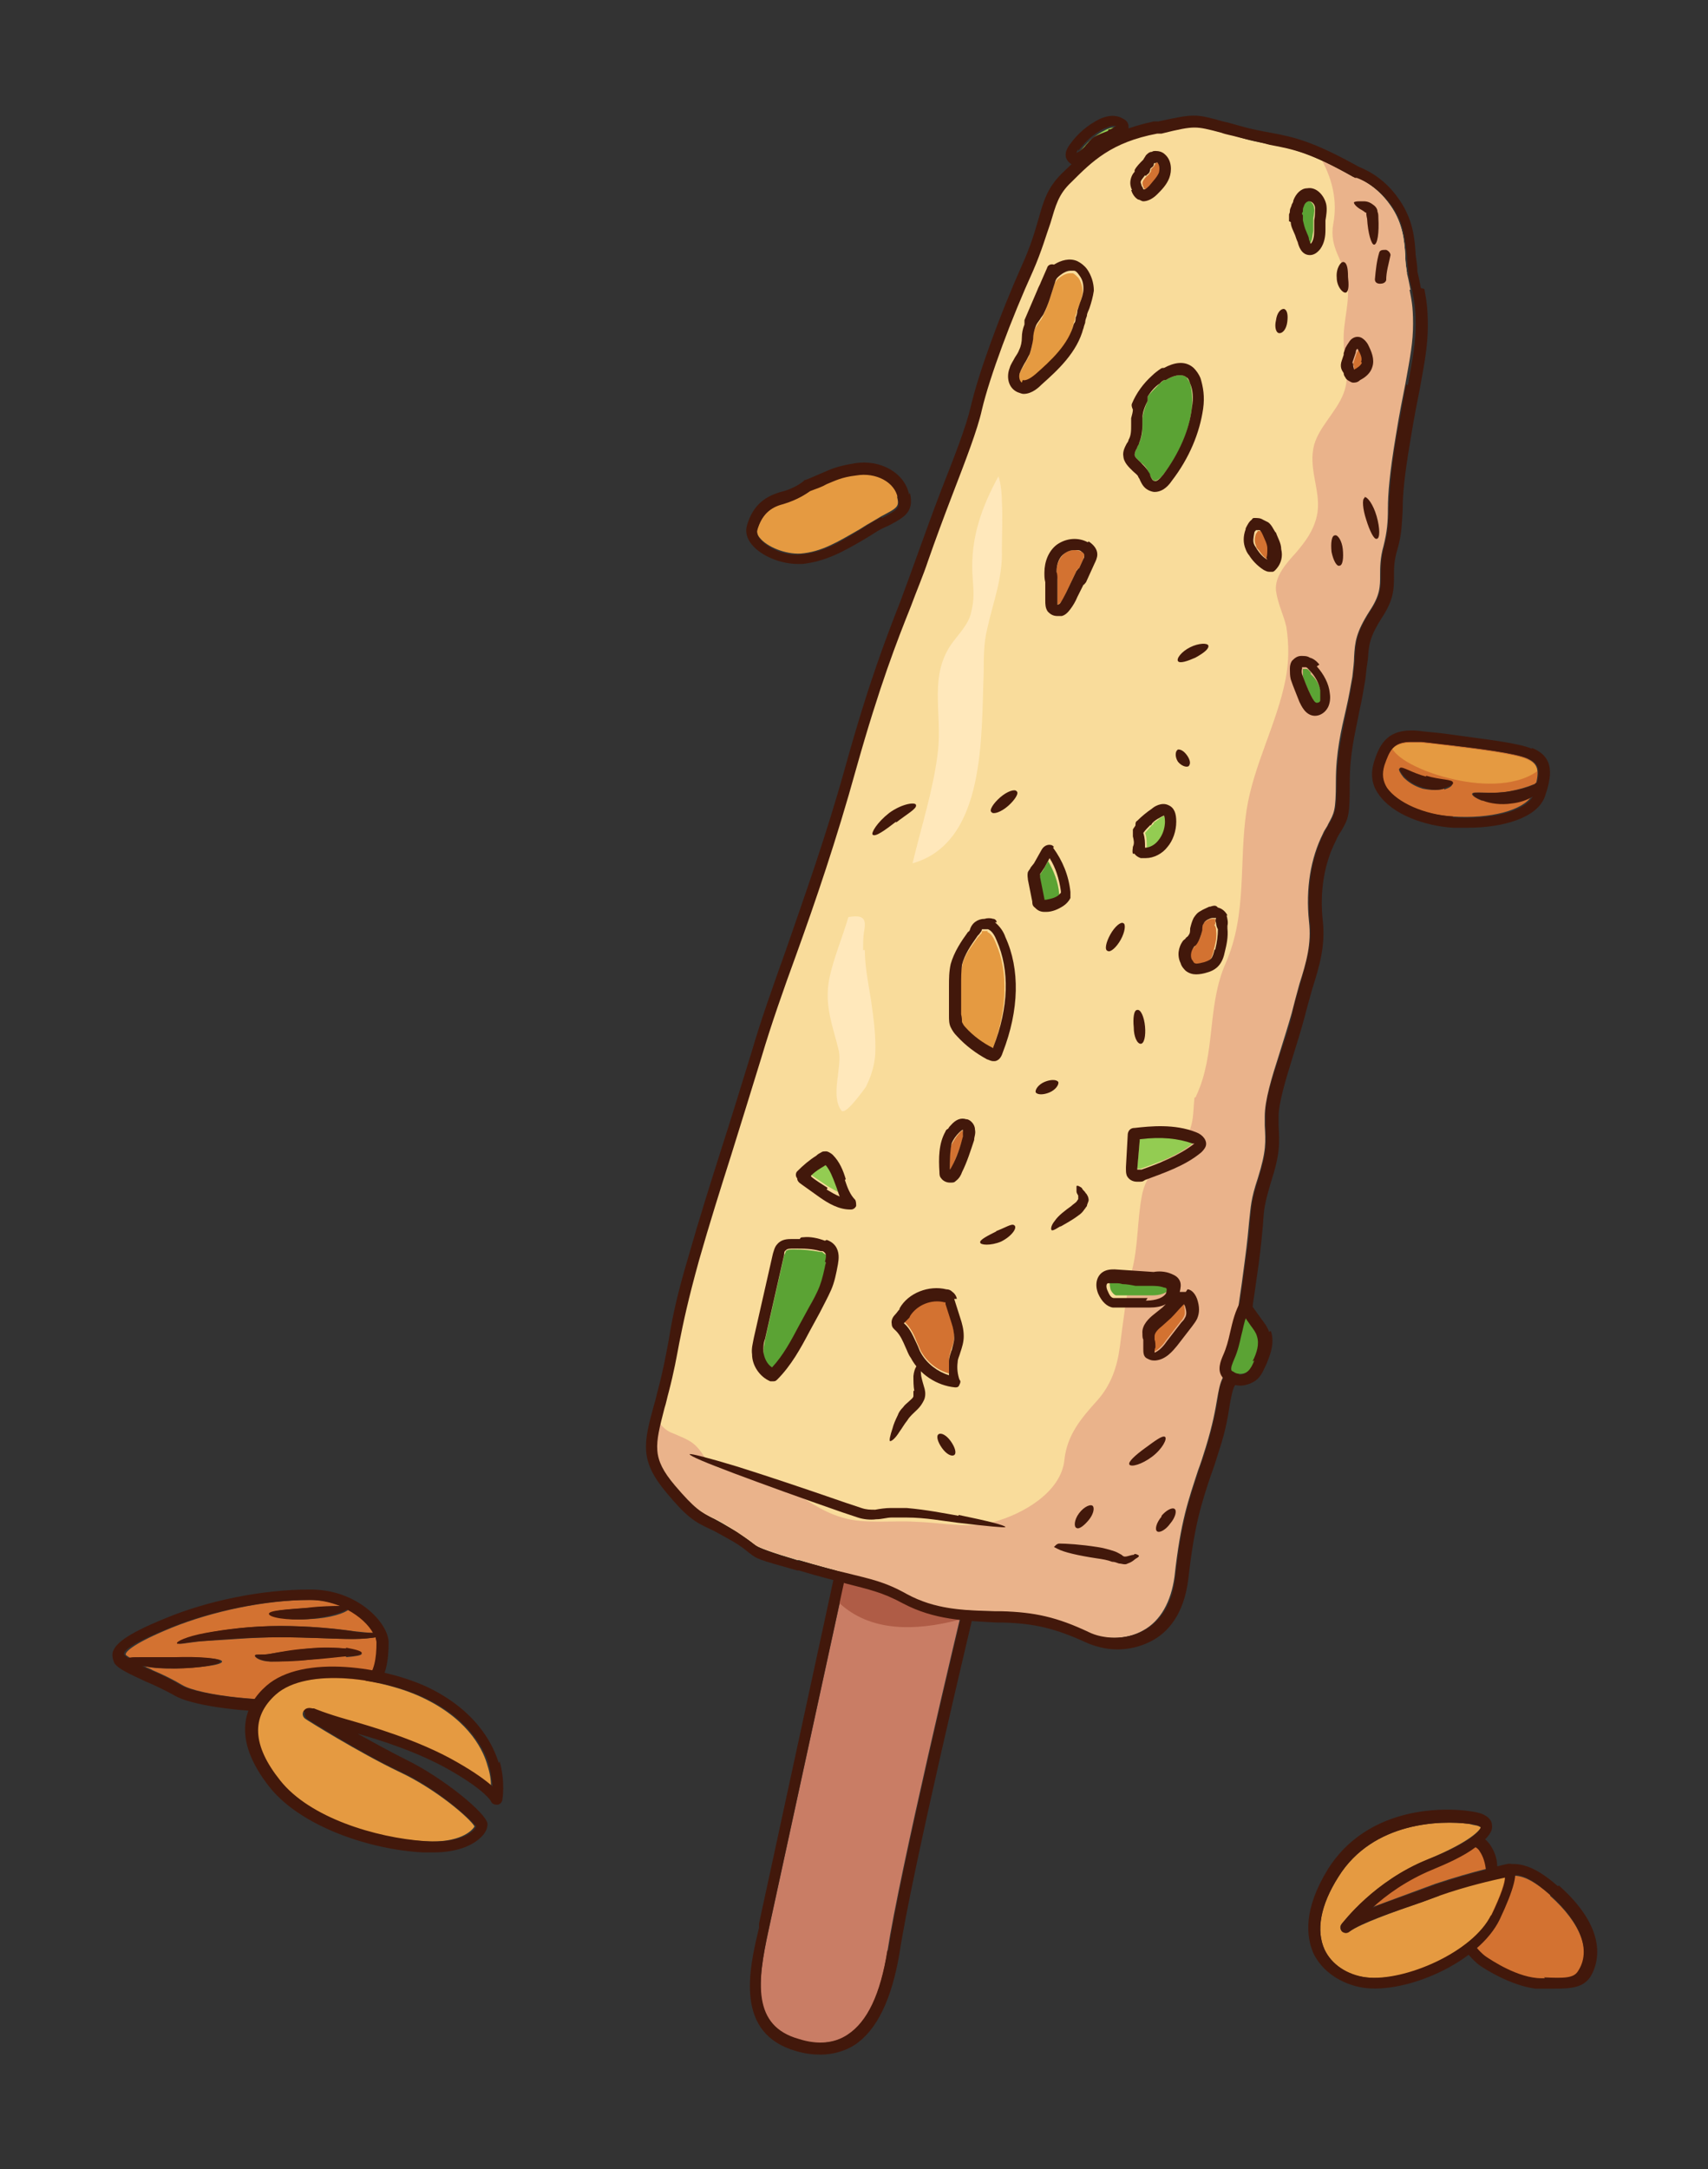 <?xml version="1.0" encoding="UTF-8"?>
<svg id="Layer_1" data-name="Layer 1" xmlns="http://www.w3.org/2000/svg" version="1.1" viewBox="0 0 196.9 250">
  <rect x="0" y="0" width="196.9" height="250" fill="#333333" stroke="none"/>
  <defs>
    <style>
      .cls-1 {
        fill: #93cc52;
      }

      .cls-1, .cls-2, .cls-3, .cls-4, .cls-5, .cls-6, .cls-7, .cls-8, .cls-9, .cls-10 {
        stroke-width: 0px;
      }

      .cls-2 {
        fill: #eab38b;
      }

      .cls-3 {
        fill: #5ba334;
      }

      .cls-4 {
        fill: #e59a41;
      }

      .cls-5 {
        fill: #d37231;
      }

      .cls-6 {
        fill: #c97d65;
      }

      .cls-7 {
        fill: #ffe8bb;
      }

      .cls-8 {
        fill: #af5c46;
      }

      .cls-9 {
        fill: #f9dc9b;
      }

      .cls-10 {
        fill: #42180b;
      }
    </style>
  </defs>
  <g>
    <g>
      <path class="cls-6" d="M108.9,181.9c-.7-.1-1.3-.3-1.9-.4-.6,0-1.2,0-1.9,0-1.3,0-2.7,0-4.1-.5-.7-.2-1.3-.6-1.9-1.1-.4-.3-.7-.7-1-1.1l-9.5,43.7c-1.3,6-2,11.1,3.5,12.6,2.2.6,4.1.4,5.6-.5,2.3-1.5,3.8-4.7,4.6-9.7,1.4-9.1,7.9-36.5,9.5-43.1-.3,0-.5,0-.8.1-.6.1-1.5.2-2.2,0"/>
      <path class="cls-8" d="M110.6,186.7c.5-2.1.9-3.9,1.2-5-.3,0-.5,0-.8.1-.6.1-1.5.2-2.2,0-.7-.1-1.3-.3-1.9-.4-.6,0-1.2,0-1.9,0-1.3,0-2.7,0-4.1-.5-.7-.2-1.3-.6-1.9-1.1-.4-.3-.7-.7-1-1.1l-1.3,6c3.6,3.4,8.8,3.3,13.8,2Z"/>
      <path class="cls-10" d="M114.1,180.1c-.4,0-.8,0-1.3.2-.6.1-1.3.2-1.9.3-.7.1-1.1.1-1.7,0-.6-.1-1.3-.3-2-.4-.7,0-1.4,0-2.1,0-2.5.1-5.1-.4-6.3-2.6-.5-.8-.9-1.5-1.3-1.7,0,0-.1,0-.2,0-.2,0-.3.5-.1,1l-9.7,44.8v.5c-1.2,4.9-2.8,12.2,4.3,14.2,1,.3,1.9.4,2.8.4,1.4,0,2.8-.4,3.9-1.1,2.6-1.7,4.3-5.3,5.2-10.6,1.4-9.3,8.3-38.2,9.6-43.6,1.2-.3,2-.7,1.9-1,0-.2-.5-.3-1.1-.3M102.3,224.8c-.8,5-2.3,8.2-4.6,9.7-1.5,1-3.4,1.2-5.6.5-5.4-1.5-4.8-6.6-3.5-12.6l9.5-43.7c.3.4.6.8,1,1.1.6.5,1.2.8,1.9,1.1,1.4.5,2.8.5,4.1.5.7,0,1.3,0,1.9,0,.6,0,1.2.2,1.9.4.7.2,1.5.1,2.2,0,.3,0,.5,0,.8-.1-1.6,6.6-8.1,34-9.5,43.1"/>
    </g>
    <g>
      <path class="cls-9" d="M162.2,31.5c-.1-.7-.2-1.3-.2-2-.1-1.8-.3-3.8-1.7-5.8-1.8-2.6-4.1-3.3-4.1-3.3,0,0-.1,0-.2,0-5.1-2.9-7.1-3.3-9.8-3.8-1-.2-2.2-.4-3.7-.9-.8-.2-1.4-.4-1.9-.5-1.5-.4-2.2-.6-3.1-.6s-1.9.2-3.8.6h-.5c-5.3,1.1-7.5,3.2-9.9,5.7-1.4,1.4-1.8,2.7-2.4,4.7-.4,1.4-.9,3.2-2,5.5-2.5,5.5-5,12.2-5.9,16-.6,2.3-1.9,5.9-3.4,9.8-1,2.6-2,5.3-2.8,7.6-.6,1.8-1.2,3.4-2,5.3-1.6,4.1-3.6,9.1-6.3,18.7-2.3,8.3-4.8,15.3-6.9,21.4-1.5,4.2-2.9,8.1-4,11.8-1.3,4.2-2.4,7.8-3.5,11.3-1.3,4.1-2.5,7.9-3.7,12.1-1.3,4.6-1.8,7-2.3,9.6-.3,1.6-.7,3.3-1.2,5.6-.2.7-.3,1.4-.5,1.9-1.1,4.3-1.5,5.7,1.2,8.9,2.2,2.7,3,3.1,4.6,3.9.7.3,1.5.8,2.6,1.5,1.2.8,1.8,1.2,2.1,1.5q.6.5,5,1.8h.2c2.3.7,4,1.1,5.3,1.5,2.8.7,4.4,1.1,6.9,2.4,3.3,1.8,6.5,1.9,10.2,2h.7c3.9.2,6.5.8,10.1,2.4,1.6.8,4.3,1,6.4-.2,2-1.1,3.2-3.3,3.6-6.2.7-6.4,1.6-8.8,2.7-12.2.3-.8.6-1.7.9-2.7.8-2.6,1.1-4.3,1.3-5.5.2-1.1.3-1.8.7-2.6.6-1,1.6-6.3,2.5-13.4.3-2.2.4-3.5.5-4.5.2-1.8.2-2.6,1-5,1-3.2.9-4.2.8-6.1,0-.3,0-.6,0-1,0-1.9.8-4.5,1.7-7.3.5-1.6,1-3.2,1.4-4.6.3-1.2.6-2.3.9-3.4.8-2.5,1.4-4.6,1.1-7.2-.4-3.8.2-7.3,1.6-10.1.2-.5.5-.8.6-1.1.7-1.3.9-1.5.9-4.9s.6-5.9,1.2-8.5c.3-1.3.5-2.5.7-3.6.1-.9.2-1.7.2-2.3.1-1.7.2-2.8,1.8-5.3,1.2-1.8,1.2-2.8,1.2-4.1,0-.9,0-2,.4-3.4.4-1.6.5-2.7.5-4.3,0-1.7.2-4.1.9-8.3.4-2.5.8-4.5,1.1-6,.6-3.3.9-4.9.9-7s-.2-2.8-.4-3.9c-.1-.5-.2-1.1-.4-1.9"/>
      <path class="cls-7" d="M115.5,57.9c0-.8-.1-2.2-.4-3-1.9,3.5-3.2,7-3,11.2.1,1.9.3,2.8-.2,4.7-.3,1.1-1.2,2.1-1.9,3-3.1,3.9-1.3,8.4-1.9,13-.5,4.2-1.9,8.5-2.9,12.7,8.5-2.4,7.9-14.8,8.2-21.9,0-1.7,0-3.5.4-5.1.7-3.2,1.8-5.8,1.7-9.2,0-1.8.1-3.6,0-5.5Z"/>
      <path class="cls-7" d="M99.5,109.5c0-.7,0-1.4.1-2.1.3-1.5,0-2-1.8-1.7-.7,2.4-1.7,4.7-2.2,7.1-.6,3.1.4,5.4,1.1,8.3.4,1.9-1,5.2.3,6.9.5.6,2.7-2.6,2.8-2.7.6-1.2,1-2.4,1.1-3.8.1-2.1-.2-4.2-.5-6.3-.3-1.9-.7-3.8-.7-5.7Z"/>
      <path class="cls-2" d="M162.6,33.4c-.1-.5-.2-1.1-.4-1.9-.1-.7-.2-1.3-.2-2-.1-1.8-.3-3.8-1.7-5.8-1.8-2.6-4.1-3.3-4.1-3.3,0,0-.1,0-.2,0-1.4-.8-2.6-1.4-3.6-1.9,1.2,2.2,1.8,4.7,1.3,7.3-.5,2.8,1.2,4.2,1.6,6.6.4,2.4-.5,4.6-.4,7,0,2.2.8,3.8,0,5.9-.8,2.2-3.1,4.1-3.5,6.4-.5,2.7,1,5.2.4,7.8-.4,1.7-1.3,2.9-2.4,4.2-1,1.1-2.5,2.7-2.3,4.4.2,1.5.9,2.8,1.2,4.2.3,2,.3,4-.1,6-1,5.1-3.7,9.9-4.5,15.1-.9,6,.1,11.9-2.4,17.6-2.2,5-1.1,10.4-3.4,15.3,0,.1-.1.2-.2.2-.2,1.8,0,3.6-1.4,5.1-2,2.1-4.2,3.3-4.7,6.4-.5,2.8-.4,5.7-1.1,8.4-.7,3-1,5.8-1.4,8.8-.3,2.3-1,4.4-2.6,6.2-1.9,2.1-3.5,4-3.8,6.9-.4,3.7-4.8,6.2-8.1,7.1-3.1.8-5.8.1-8.9,0-2.8-.2-6,.3-8.6-.5-2.5-.7-4.4-2.3-6.7-3.5-2.5-1.3-5.1-1.4-7.7-2.3-.7-.3-1.3-.8-1.7-1.5-1-1.5-1.8-1.7-3.4-2.4-.6-.2-1.1-.6-1.5-1.1-.7,2.9-.6,4.3,1.6,7,2.2,2.7,3,3.1,4.6,3.9.7.3,1.5.8,2.6,1.5,1.2.8,1.8,1.2,2.1,1.5q.6.5,5,1.8h.2c2.3.7,4,1.1,5.3,1.5,2.8.7,4.4,1.1,6.9,2.4,3.3,1.8,6.5,1.9,10.2,2h.7c3.9.2,6.5.8,10.1,2.4,1.6.8,4.3,1,6.4-.2,2-1.1,3.2-3.3,3.6-6.2.7-6.4,1.6-8.8,2.7-12.2.3-.8.6-1.7.9-2.7.8-2.6,1.1-4.3,1.3-5.5.2-1.1.3-1.8.7-2.6.6-1,1.6-6.3,2.5-13.4.3-2.2.4-3.5.5-4.5.2-1.8.2-2.6,1-5,1-3.2.9-4.2.8-6.1,0-.3,0-.6,0-1,0-1.9.8-4.5,1.7-7.3.5-1.6,1-3.2,1.4-4.6.3-1.2.6-2.3.9-3.4.8-2.5,1.4-4.6,1.1-7.2-.4-3.8.2-7.3,1.6-10.1.2-.5.5-.8.6-1.1.7-1.3.9-1.5.9-4.9s.6-5.9,1.2-8.5c.3-1.3.5-2.5.7-3.6.1-.9.2-1.7.2-2.3.1-1.7.2-2.8,1.8-5.3,1.2-1.8,1.2-2.8,1.2-4.1,0-.9,0-2,.4-3.4.4-1.6.5-2.7.5-4.3,0-1.7.2-4.1.9-8.3.4-2.5.8-4.5,1.1-6,.6-3.3.9-4.9.9-7s-.2-2.8-.4-3.9Z"/>
      <path class="cls-10" d="M163.8,33.2c-.1-.5-.2-1.1-.4-1.9,0-.6-.1-1.2-.2-1.9-.1-1.9-.3-4.1-1.9-6.4-1.9-2.8-4.3-3.6-4.7-3.8-5.2-2.9-7.4-3.4-10.1-3.9-1.1-.2-2.2-.4-3.6-.8-.7-.2-1.4-.4-1.9-.5-3.2-.9-3.3-.9-7.5,0h-.5c-5.7,1.2-8.1,3.6-10.6,6-1.7,1.7-2.1,3.2-2.7,5.3-.4,1.4-.9,3.1-1.9,5.3-2.5,5.6-5,12.4-5.9,16.3-.5,2.2-1.9,5.8-3.4,9.6-1,2.6-2,5.4-2.8,7.6-.6,1.7-1.2,3.3-1.9,5.2-1.6,4.1-3.6,9.2-6.3,18.9-2.3,8.3-4.8,15.2-6.9,21.3-1.5,4.2-2.9,8.1-4,11.9-1.3,4.2-2.4,7.8-3.5,11.2-1.3,4.1-2.5,7.9-3.7,12.1-1.4,4.7-1.9,7.2-2.3,9.7-.3,1.6-.6,3.3-1.2,5.6-.2.7-.3,1.3-.5,1.9-1.2,4.4-1.7,6.4,1.4,10.1,2.4,2.9,3.3,3.4,5,4.2.7.3,1.5.8,2.6,1.4,1.2.7,1.6,1.1,2,1.4.9.7.9.7,5.5,2h.2c2.3.7,4,1.1,5.4,1.5,2.7.7,4.2,1,6.6,2.3,3.6,1.9,7.1,2,10.8,2.2h.7c3.7.1,6.1.7,9.6,2.3.9.4,2.2.8,3.6.8,1.3,0,2.7-.3,4-1,1.7-.9,3.7-2.9,4.2-7.2.7-6.2,1.5-8.6,2.6-11.9.3-.8.6-1.7.9-2.7.9-2.7,1.1-4.4,1.3-5.6.2-1,.3-1.6.6-2.1,1-1.7,2.2-10.3,2.7-13.9.3-2.2.4-3.6.5-4.6.1-1.8.2-2.4.9-4.8,1.1-3.4,1-4.5.9-6.6,0-.3,0-.6,0-1,0-1.6.8-4.2,1.6-6.8.5-1.6,1-3.2,1.4-4.7.3-1.2.6-2.2.9-3.3.8-2.5,1.5-4.9,1.2-7.7-.4-3.5.2-6.8,1.5-9.3.2-.5.4-.8.6-1.1.9-1.5,1-1.9,1-5.5s.6-5.6,1.1-8.3c.3-1.3.5-2.5.7-3.7.1-1,.2-1.8.3-2.4.1-1.6.2-2.5,1.6-4.7,1.4-2.1,1.4-3.4,1.4-4.8,0-.9,0-1.8.4-3.1.5-1.7.5-2.9.6-4.5,0-1.8.2-4,.9-8.1.4-2.5.8-4.5,1.1-6,.6-3.3.9-5,.9-7.2s-.2-3.1-.4-4.2M162.1,44.3c-.3,1.6-.6,3.5-1.1,6-.7,4.2-.8,6.6-.9,8.3,0,1.5-.1,2.7-.5,4.3-.4,1.5-.4,2.5-.4,3.4,0,1.3,0,2.3-1.2,4.1-1.6,2.5-1.7,3.6-1.8,5.3,0,.6-.1,1.4-.2,2.3-.2,1.1-.4,2.4-.7,3.6-.5,2.6-1.2,5.6-1.2,8.5s-.1,3.6-.9,4.9c-.2.3-.4.7-.6,1.1-1.4,2.8-2,6.3-1.6,10.1.3,2.5-.4,4.7-1.1,7.2-.3,1.1-.7,2.2-.9,3.4-.3,1.4-.9,3.1-1.4,4.6-.9,2.8-1.8,5.4-1.7,7.3,0,.4,0,.7,0,1,.1,1.9.2,2.9-.8,6.1-.8,2.5-.8,3.2-1,5,0,1-.2,2.3-.5,4.5-.9,7.1-1.9,12.4-2.5,13.4-.4.7-.6,1.5-.7,2.6-.2,1.2-.5,2.8-1.3,5.5-.3,1-.6,1.8-.9,2.7-1.1,3.4-2,5.8-2.7,12.2-.3,3-1.6,5.1-3.6,6.2-2.1,1.2-4.8,1-6.4.2-3.6-1.7-6.2-2.3-10.1-2.4h-.7c-3.7-.1-6.9-.2-10.2-2-2.5-1.4-4.1-1.7-6.9-2.4-1.4-.3-3.1-.8-5.3-1.4h-.2q-4.4-1.3-5-1.8c-.4-.3-.9-.7-2.1-1.5-1.1-.7-2-1.1-2.6-1.5-1.6-.8-2.3-1.2-4.6-3.9-2.7-3.2-2.3-4.6-1.2-8.9.2-.6.3-1.2.5-1.9.6-2.3.9-4,1.2-5.6.5-2.5,1-4.9,2.3-9.6,1.2-4.2,2.4-8,3.7-12.1,1.1-3.5,2.2-7.1,3.5-11.3,1.1-3.7,2.5-7.7,4-11.8,2.2-6.1,4.6-13.1,6.9-21.4,2.7-9.6,4.7-14.7,6.3-18.7.7-1.9,1.4-3.5,2-5.3.8-2.3,1.8-5,2.8-7.6,1.5-3.9,2.9-7.5,3.4-9.8.9-3.8,3.4-10.5,5.9-16,1-2.3,1.5-4.1,2-5.5.6-2,.9-3.3,2.4-4.7,2.4-2.4,4.6-4.6,9.9-5.6h.5c2-.5,3-.7,3.8-.7s1.6.2,3.1.6c.5.2,1.2.3,1.9.5,1.5.4,2.7.6,3.7.9,2.7.5,4.7.9,9.8,3.8,0,0,.1,0,.2,0,0,0,2.3.7,4.1,3.3,1.4,2,1.5,3.9,1.7,5.8,0,.6.1,1.3.2,2,.1.8.3,1.4.4,1.9.2,1.1.4,1.8.4,3.9s-.3,3.7-.9,7"/>
      <path class="cls-10" d="M113,179.8c0,0-.2,0-.3,0h.5c0,0-.2,0-.3,0"/>
      <path class="cls-10" d="M110.5,174.7c-1.7-.3-3.7-.7-6-.9-.6,0-1.2,0-1.8,0-.6,0-1.3.1-1.8.2-.6,0-1,0-1.6-.2-.6-.2-1.2-.4-1.8-.6-4.9-1.7-9.4-3.2-12.6-4.2-3.3-1-5.3-1.5-5.4-1.4,0,.2,1.9,1,5.1,2.2,3.2,1.2,7.6,2.8,12.5,4.5.6.2,1.2.4,1.8.6.6.2,1.4.3,2.1.2.7,0,1.2-.2,1.8-.2.6,0,1.1,0,1.7,0,2.2,0,4.2.4,5.9.6,3.4.4,5.5.6,5.5.5,0-.2-2-.7-5.4-1.4"/>
      <path class="cls-10" d="M130.7,179.2c-.3,0-.7.2-1,.2-.1,0-.2,0-.4-.2-.2-.1-.5-.3-.8-.4-.6-.2-1.3-.4-2-.5-1.9-.3-3.6-.4-4.4-.4,0,0,0,0,0,0,0,0-.2,0-.4.2l-.2.2.4.2c.7.4,2.5.8,4.5,1.1.7.1,1.3.2,1.8.4.3,0,.5.1.8.2.3,0,.7.2,1,0,.6-.2.8-.5,1-.6.2-.1.3-.2.3-.3,0,0-.2-.2-.5-.2"/>
      <path class="cls-10" d="M157.5,24.5c0,0,0,.3.1.7.1,1.7.5,3,.8,3,.4,0,.6-1.4.5-3.1,0-.2,0-.5-.1-.7,0-.3-.2-.6-.5-.8-.5-.4-.9-.4-1.2-.4-.6,0-.8,0-1,.1-.1.1.2.5.7.8.2.1.5.3.6.4"/>
      <path class="cls-10" d="M159.7,28.8c-.3,0-.6,0-.7.3-.3,1-.4,2-.5,3.1,0,.3.2.5.6.5.3,0,.6-.1.7-.4,0-1,.3-1.9.5-2.9,0-.2-.2-.5-.5-.6"/>
    </g>
    <g>
      <g>
        <path class="cls-3" d="M144.4,152.7l-.7-1c-.3.7-.4,1.5-.6,2.2-.2.9-.4,1.8-.8,2.7-.2.5-.5,1.1-.3,1.4,0,0,0,0,.2.1.5.4,1.4.3,1.9-.2.3-.3.5-.8.7-1.2.4-1.1.8-2.1.5-2.9-.1-.4-.4-.8-.7-1.2Z"/>
        <path class="cls-10" d="M146.3,153.5h0c-.2-.6-.6-1.1-.9-1.5l-1-1.4c0,0,0-.2,0-.3v-.3c-.2-.2-.5-.4-.7-.4-.2,0-.5.1-.6.3-.7,1.1-1,2.4-1.3,3.7-.2.9-.4,1.7-.8,2.6-.3.7-.7,1.7-.1,2.5.1.2.3.3.5.5.5.3,1,.5,1.6.5s1.5-.3,2-.8c.5-.5.7-1.1,1-1.7.4-1,1-2.4.5-3.8M144.6,156.8c-.2.5-.4.9-.7,1.2-.5.5-1.3.6-1.9.2,0,0-.1-.1-.2-.1-.2-.3,0-.8.3-1.4.4-.9.6-1.8.8-2.7.2-.8.4-1.5.6-2.2l.7,1c.3.4.6.8.7,1.2.3.9,0,1.9-.5,2.9"/>
      </g>
      <path class="cls-10" d="M133.9,174.8c-.6.7-.8,1.5-.5,1.7.3.2,1-.2,1.5-.9.6-.7.8-1.5.5-1.7-.3-.2-1,.2-1.5.8"/>
      <path class="cls-10" d="M124.4,174.4c-.6.8-.6,1.6-.3,1.7.3.2.9-.3,1.4-.9.5-.6.7-1.3.5-1.6-.2-.3-1,0-1.6.8"/>
      <path class="cls-10" d="M134.3,165.6c-.3-.2-1.2.5-2.3,1.3-1.1.8-2,1.6-1.8,1.9.2.3,1.4,0,2.6-.9,1.2-.9,1.8-2.1,1.5-2.3"/>
      <path class="cls-10" d="M105.3,160.3c0,.2,0,.4,0,.6,0,.2-.3.4-.5.6-.2.2-.5.4-.7.7-.3.3-.5.6-.6.9-.3.6-.5,1.1-.6,1.5-.3.9-.4,1.4-.3,1.5.2,0,.6-.3,1.1-1.1.3-.4.5-.8.9-1.3.3-.5.7-.8,1.2-1.3.3-.3.5-.6.7-1,.2-.4.2-.9.1-1.3-.2-.7-.3-1-.4-1.5-.1-.8,0-1.4-.2-1.4-.2,0-.6.4-.7,1.4,0,.5,0,1.2.1,1.7"/>
      <path class="cls-10" d="M110,167.7c.3-.2.1-.9-.4-1.6s-1.1-1-1.4-.8c-.3.2-.1.9.4,1.6.5.7,1.1,1,1.4.8"/>
      <path class="cls-10" d="M122.2,141.4c.5-.3,1.3-.7,2.1-1.3.3-.2.5-.4.7-.7.1-.1.2-.3.3-.4,0-.2.2-.5.2-.7,0-.2-.1-.5-.2-.6,0-.1-.2-.2-.2-.3-.2-.2-.3-.3-.4-.5-.3-.2-.5-.3-.6-.2,0,0,0,.3,0,.6,0,.2.1.3.2.5,0,.1,0,.2,0,.3,0,.1,0,.1,0,.1h0c0,0-.2.3-.2.3-.2.2-.4.3-.6.5-.7.5-1.5,1.1-1.9,1.7-.5.6-.5,1.1-.3,1.1.2,0,.5-.2,1-.5"/>
      <path class="cls-10" d="M122,124.7c-.2-.3-.9-.3-1.6,0-.7.3-1.1.9-1,1.2.2.3.9.3,1.6,0,.7-.3,1.1-.9,1-1.2"/>
      <path class="cls-10" d="M114.9,141.9c-1,.5-2,1-1.9,1.3,0,.3,1.2.4,2.4-.1.6-.3,1.1-.7,1.4-1.1.3-.4.3-.7.1-.8-.3-.2-1,.3-2.1.7"/>
      <path class="cls-10" d="M131.5,120.3c.4,0,.6-.9.5-2-.1-1.1-.5-2-.9-1.9-.4,0-.5,1-.4,2,0,1.1.4,1.9.8,1.9"/>
      <path class="cls-10" d="M127.7,109.6c.3.2,1-.4,1.5-1.3.5-.9.6-1.8.3-1.9-.3-.2-1,.4-1.5,1.3-.5.9-.7,1.8-.3,1.9"/>
      <path class="cls-10" d="M103.3,94.8c1.3-1,2.4-1.6,2.3-2,0-.4-1.6-.2-3.1.9-1.4,1.1-2.1,2.3-1.9,2.5.3.3,1.4-.5,2.7-1.5"/>
      <path class="cls-10" d="M115.3,91.9c-.8.7-1.3,1.5-1,1.7.2.3,1.1,0,1.9-.7.8-.7,1.3-1.5,1-1.7-.2-.3-1.1,0-1.9.7"/>
      <path class="cls-10" d="M135.8,86.4c-.3.1-.4.8,0,1.4.5.6,1.2.7,1.3.4.2-.3,0-.8-.3-1.2-.3-.4-.7-.7-1.1-.6"/>
      <path class="cls-10" d="M137.2,74.6c-1,.5-1.6,1.3-1.4,1.6.2.3,1.1,0,2-.4.9-.5,1.6-1,1.5-1.4-.1-.3-1.1-.3-2.1.2"/>
      <path class="cls-10" d="M153.9,61.7c-.4,0-.5.9-.4,1.9.2,1,.6,1.7.9,1.6.4,0,.5-.9.4-1.9-.1-1-.6-1.7-.9-1.6"/>
      <path class="cls-10" d="M157.3,57.4c-.3.1-.2,1.3.2,2.5.4,1.3.9,2.3,1.2,2.2.4,0,.4-1.2,0-2.6-.4-1.4-1.1-2.3-1.4-2.2"/>
      <path class="cls-10" d="M154.9,30.2c-.3-.1-.9.7-.8,1.8,0,1.1.8,1.9,1.1,1.7.3-.2.3-.9.2-1.8,0-.9-.1-1.6-.5-1.7"/>
      <path class="cls-10" d="M148,35.6c-.4,0-.8.5-.9,1.3-.2.8,0,1.5.4,1.5.4,0,.8-.5.9-1.3.1-.8,0-1.4-.4-1.5"/>
      <g>
        <path class="cls-3" d="M94.8,144.3c0,0-.2,0-.2,0-1-.2-2-.3-3-.3s-.2,0-.2,0c-.2,0-.6,0-.8.2,0,0-.1.3-.2.5l-2.2,9.7c-.1.5-.2,1.1-.2,1.5,0,.7.4,1.4,1,1.8,1.3-1.4,2.2-3.1,3.1-4.8l1.2-2.2c.4-.8.9-1.6,1.2-2.4.3-.8.6-1.7.7-2.7,0-.4.1-.8,0-1,0,0-.2-.1-.3-.2"/>
        <path class="cls-10" d="M95.1,143h0c-.8-.3-1.7-.5-2.5-.4-.2,0-.3,0-.4.2-.3,0-.6,0-.8,0-.6,0-1.3,0-1.8.6-.3.3-.4.8-.5,1.1l-2.2,9.7c-.1.6-.3,1.2-.2,1.9,0,1.3.9,2.6,2.1,3.1,0,0,.2,0,.3,0,.2,0,.3,0,.5-.2,1.6-1.6,2.7-3.6,3.7-5.5l1.2-2.2c.4-.8.9-1.7,1.3-2.6.4-.9.6-1.9.8-3,.1-.6.2-1.4-.3-2.1-.3-.4-.7-.6-1-.7M95.2,145.5c-.2,1-.4,1.9-.7,2.7-.3.8-.8,1.7-1.2,2.4l-1.2,2.2c-.9,1.7-1.8,3.4-3.1,4.8-.6-.4-.9-1.1-1-1.8,0-.5,0-1,.2-1.5l2.2-9.7c0-.2,0-.4.2-.5.1-.2.6-.2.8-.2,0,0,.2,0,.2,0,1,0,2,0,3,.3,0,0,.2,0,.2,0,.1,0,.2.1.3.2.2.2.1.7,0,1"/>
      </g>
      <g>
        <path class="cls-5" d="M109,150.1c0,0,0-.2,0-.2,0,0,0,0-.1,0-1.5-.4-3.2.3-4,1.6,0,.1,0,.1-.1.2-.2.2-.4.4-.6.6,0,0,0,0,0,0,0,0,0,0,0,0,.8.7,1.2,1.6,1.5,2.4.2.4.3.7.5,1.1.7,1.2,1.8,2.1,3.2,2.5,0-.5,0-1.1,0-1.6,0-.4.2-.9.3-1.3.2-.5.3-1,.3-1.5,0-.6-.2-1.1-.3-1.7l-.7-2.2Z"/>
        <path class="cls-10" d="M110.3,149.7c0-.2-.2-.6-.5-.8-.2-.2-.4-.3-.7-.3-2-.5-4.4.4-5.4,2.2,0,0,0,0,0,.1-.2.2-.3.4-.5.6-.2.2-.5.6-.4,1.1,0,.4.3.6.5.8.5.5.8,1.2,1.1,1.9.2.4.3.8.6,1.2,1,1.9,3,3.2,5.1,3.4,0,0,0,0,0,0,.2,0,.4,0,.5-.3.1-.2.2-.4,0-.6-.2-.6-.3-1.3-.2-2,0-.4.2-.7.3-1.1.2-.6.4-1.2.4-1.9h0c0-.8-.2-1.5-.4-2.1l-.7-2.2ZM109.7,155.6c-.1.4-.3.8-.3,1.3,0,.5,0,1.1,0,1.6-1.3-.4-2.5-1.3-3.2-2.5-.2-.3-.3-.7-.5-1.1-.4-.8-.7-1.7-1.5-2.4,0,0,0,0,0,0,0,0,0,0,0,0,.2-.2.4-.4.6-.6,0,0,.1-.1.1-.2.8-1.3,2.5-2,4-1.6,0,0,.1,0,.1,0,0,0,0,.2,0,.2l.7,2.2c.2.6.3,1.2.3,1.7,0,.5-.2,1-.3,1.5"/>
      </g>
      <g>
        <path class="cls-3" d="M134.8,148.3s0-.1-.3-.2c-.5-.2-1.1-.2-1.6-.2,0,0,0,0,0,0,0,0,0,0-.1,0h-.3c-.4,0-.9,0-1.3,0h0c-.5,0-1,0-1.5-.2-.3,0-.5,0-.8-.1,0,0-.1,0-.2,0,0,0,0,0-.1,0-.2,0-.5,0-.6,0-.1.1-.1.5,0,.9,0,.2.4.8.7.8.1,0,.3,0,.5,0h.2c.2,0,.5,0,.7,0,.5,0,.9,0,1.4,0,.4,0,.7,0,1.1,0,.6,0,1.7,0,2.3-.8.1-.2.2-.4.1-.5"/>
        <path class="cls-5" d="M136.4,150.2s-.1.1-.2.2c-.4.5-.9,1-1.3,1.4l-1,.9c-.5.4-.9.8-.9,1.2,0,.1,0,.2,0,.4,0,.2.2.6.1.9,0,.2,0,.3-.1.5,0,0,0,0,0,.1.5-.2,1-.7,1.4-1.3l1.7-2.2c.2-.2.3-.4.4-.6.2-.4,0-1,0-1.4,0-.1,0-.2-.1-.2"/>
        <path class="cls-10" d="M136.7,148.9h0c-.3,0-.5,0-.7,0,.1-.4.2-.9,0-1.3-.2-.4-.5-.6-1-.8-.7-.3-1.5-.3-2-.2-1.6-.1-3.1-.2-4.5-.3-.4,0-1,0-1.5.4-.6.5-.8,1.4-.4,2.4.4.9,1,1.5,1.7,1.6.3,0,.7,0,.9,0h.2c.6,0,1.2,0,1.8,0,.4,0,.8,0,1.2,0,0,0,0,0,.1,0,.7,0,1.4-.1,1.9-.4-.1.1-.3.3-.4.4l-1,.8c-.5.4-1.4,1.2-1.3,2.2,0,.3,0,.5.1.7,0,.2,0,.3,0,.4,0,0,0,.2,0,.2,0,.1,0,.2,0,.4,0,.5,0,1,.5,1.2.2.1.4.2.7.2s.1,0,.2,0c1.2-.1,2-1.1,2.5-1.7l1.7-2.2c.2-.3.4-.5.6-.9.3-.7.3-1.4,0-2.3-.3-.8-.8-1.1-1.1-1.1M132.3,149.6c-.4,0-.7,0-1.1,0-.4,0-.9,0-1.4,0s-.5,0-.7,0h-.2c-.2,0-.4,0-.5,0-.4,0-.6-.6-.7-.8-.2-.4-.2-.8,0-.9.1,0,.5,0,.6,0,0,0,0,0,.1,0,0,0,.1,0,.2,0,.3,0,.5,0,.8.1.5,0,1,.1,1.5.2h0c.4,0,.9,0,1.3,0h.3s0,0,.1,0c0,0,0,0,0,0,.5,0,1.1,0,1.6.2.3,0,.3.2.3.2,0,0,0,.3-.1.5-.5.7-1.7.8-2.3.8M136.6,151.8c0,.2-.2.4-.4.6l-1.7,2.2c-.4.6-.9,1.1-1.4,1.3,0,0,0,0,0-.1,0-.2,0-.3.1-.5,0-.3,0-.7-.1-.9,0-.1,0-.3,0-.4,0-.4.4-.8.9-1.2l1-.9c.5-.5.9-1,1.3-1.4.1-.1.2-.2.2-.2,0,0,0,.1.1.2.1.4.3.9,0,1.4"/>
      </g>
      <g>
        <path class="cls-1" d="M137.5,131.7c-1.6-.6-3.6-.8-6.1-.5l-.3,3.5s0,0,0,0c0,0,.2,0,.4,0,2-.7,4.3-1.5,6.1-3,0,0,0,0-.2,0h0"/>
        <path class="cls-10" d="M137.9,130.5c-2.5-1-5.3-.7-7.1-.5-.1,0-.5,0-.7.4-.1.2-.1.4-.1.5l-.2,3.6c0,0,0,.2,0,.3,0,.2,0,.4.1.7.2.4.6.7,1.2.7s.6,0,.9-.2c2.1-.8,4.6-1.6,6.5-3.2.1-.1.4-.4.5-.7.2-.6-.3-1.3-1.1-1.6M131.5,134.8c-.2,0-.3,0-.4,0,0,0,0,0,0,0l.3-3.5c2.5-.3,4.4-.1,6.1.5t0,0c0,0,.1,0,.2,0-1.8,1.4-4.1,2.3-6.1,3"/>
      </g>
      <g>
        <path class="cls-1" d="M95.2,134.1s0,0,0,0c0,0,0,0-.2.1-.5.3-1,.7-1.4,1,0,0,0,.2-.1.2.7.5,1.3.9,1.9,1.3.5.3,1,.6,1.5.8-.2-.5-.4-.9-.5-1.4-.3-.8-.6-1.6-1.1-2.2"/>
        <path class="cls-10" d="M97.5,135.9c-.3-1-.7-2-1.5-2.8,0,0-.3-.3-.7-.4h0c-.3,0-.5,0-.6.1h0c-.2.1-.4.2-.6.4-.8.5-1.5,1.1-2.2,1.8-.2.2-.2.6,0,.8,0,.3.2.5.5.7.7.5,1.4,1,2.1,1.5,1,.7,2.2,1.4,3.5,1.4s0,0,.1,0c.3,0,.5-.2.6-.4,0-.2,0-.5-.1-.7-.6-.6-.9-1.4-1.2-2.3M95.4,136.9c-.6-.4-1.3-.8-1.9-1.3,0,0,0-.2.1-.2.4-.4.9-.7,1.4-1,.1-.1.2-.1.2-.1,0,0,0,0,0,0,.5.6.8,1.4,1.1,2.2.2.5.3.9.5,1.4-.5-.2-1-.5-1.5-.8"/>
      </g>
      <g>
        <path class="cls-5" d="M110.6,130.6c-.4.4-.6.8-.9,1.3,0,0,0,0,0,0-.3.9-.2,1.9-.2,3,0-.1.1-.2.2-.3.5-1.1,1-2.3,1.3-3.5,0-.2.1-.5,0-.6,0,0,0-.1,0-.2,0,0-.2,0-.4.3"/>
        <path class="cls-10" d="M111.4,129s0,0,0,0c-.6-.2-1.2,0-1.8.7-.1.1-.2.2-.3.4-.1,0-.3.2-.3.3-.8,1.4-.8,3.1-.7,4.7,0,.2,0,.5.2.7.2.3.6.5,1,.5s.5,0,.7-.2c.4-.3.6-.7.7-1,.6-1.2,1-2.5,1.4-3.7,0-.4.2-.7.1-1.2,0-.6-.5-1.1-.9-1.2M111,131c-.3,1.2-.7,2.4-1.3,3.5,0,0-.1.2-.2.3,0-1,0-2,.2-3,0,0,0,0,0,0,.2-.5.5-.9.9-1.3.2-.2.4-.3.4-.3,0,0,0,0,0,.2,0,.2,0,.4,0,.6"/>
      </g>
      <g>
        <path class="cls-4" d="M113.9,107.3c0,0-.1,0-.2,0,0,0-.1,0-.2,0-.1,0-.2,0-.3,0,0,.1,0,.3-.2.4-.1.2-.3.3-.4.5-.7,1-1.5,2-1.7,3.2-.2.7-.2,1.5-.2,2.3v3.4c0,.3,0,.6.1.9,0,.2.3.4.4.6.9,1,2,1.8,3.2,2.4,0,0,0,0,0,0,0,0,0,0,0,0,1.7-4.5,1.9-8.9.4-12.3-.2-.5-.5-1.1-1-1.3"/>
        <path class="cls-10" d="M114.9,106.3c0-.2-.2-.4-.4-.4-.3-.1-.7-.1-1,0-.8,0-1.5.5-1.7,1.3,0,0,0,0,0,0,0,0-.1.2-.2.2-.8,1.1-1.6,2.3-2,3.7-.2.9-.2,1.7-.2,2.6v3.4c0,.4,0,.9.2,1.3.2.4.4.7.7,1,1,1.1,2.2,2,3.5,2.7.1,0,.4.2.7.2s.2,0,.2,0c.6-.1.8-.7.9-1,1.9-4.9,2-9.6.3-13.3-.2-.6-.6-1.2-1.2-1.7M114.5,120.8s0,0,0,0c0,0,0,0,0,0-1.2-.6-2.3-1.4-3.2-2.4-.2-.2-.3-.4-.4-.6,0-.2,0-.5-.1-.9v-3.4c0-.8,0-1.5.1-2.3.3-1.2,1-2.2,1.7-3.2.1-.2.3-.3.4-.5.1-.1.2-.3.2-.4,0,0,.2,0,.3,0,0,0,.1,0,.2,0,0,0,.1,0,.2,0,.5.2.8.8,1,1.3,1.5,3.4,1.4,7.7-.4,12.3"/>
      </g>
      <g>
        <path class="cls-3" d="M120.9,99.1l-.6,1.1-.4.6s0,.1-.1.2c0,0,0,.2,0,.3l.5,2.5s0,0,0,.1c0,0,0,0,.2,0,.5,0,1-.2,1.4-.5.2-.1.2-.2.2-.2,0,0,0-.2,0-.2-.1-1.3-.6-2.6-1.3-3.8"/>
        <path class="cls-10" d="M121.5,97.6c0,0-.2-.2-.3-.2-.3-.1-.8,0-1.1.5l-.9,1.6-.4.5c0,.1-.2.3-.3.5-.1.4,0,.7,0,.9l.5,2.5c0,.2,0,.5.3.7.2.2.5.5,1.1.5s.2,0,.2,0c.7,0,1.4-.3,2-.7.3-.2.6-.5.8-.9,0-.3,0-.5,0-.7-.2-1.9-.9-3.6-2-5.1M122.2,103s0,0-.2.2c-.4.3-.9.4-1.4.5-.1,0-.2,0-.2,0,0,0,0,0,0-.1l-.5-2.5c0,0,0-.2,0-.3,0,0,0-.1.1-.2l.4-.6.6-1.1c.7,1.1,1.1,2.4,1.3,3.8,0,0,0,.2,0,.2"/>
      </g>
      <g>
        <path class="cls-1" d="M133.6,96.9c.5-.7.7-1.6.8-2.2,0-.4,0-.6-.1-.7,0,0-.1,0-.6.3-.2.2-.5.4-.7.5,0,.1,0,.2-.2.3-.3.3-.5.6-.8.9,0,0,0,0,0,0,.2.5.2,1.1.2,1.7.5,0,1.1-.3,1.5-.8"/>
        <path class="cls-10" d="M130.8,98.4c.1.2.4.4.7.5.2,0,.4,0,.6,0,.9,0,1.9-.5,2.5-1.3.6-.7,1-1.8,1-2.9,0-.9-.2-1.6-.9-1.9-.8-.4-1.7.2-1.9.4-.6.4-1.2.9-1.7,1.4-.2.1-.2.3-.2.5h0c0,.1-.2.3-.3.5,0,.3,0,.6,0,.8.1.4.2.8,0,1.2,0,.2-.1.5,0,.8M132.7,95.1c0,0,.1-.2.2-.3.2-.2.5-.4.7-.5.5-.3.6-.3.6-.3,0,0,.1.2.1.7,0,.6-.2,1.5-.8,2.2-.4.5-1,.8-1.5.8,0-.6,0-1.1-.2-1.7,0,0,0,0,0,0,.2-.3.5-.6.8-.9"/>
      </g>
      <g>
        <path class="cls-5" d="M140.1,106.5c0-.2,0-.4,0-.6,0,0,0,0-.1,0,0,0-.1,0-.1,0,0,0,0,0-.1,0,0,0,0,0-.1,0-.2,0-.4.1-.6.2-.2.1-.3.3-.4.4-.1.2-.2.5-.2.8,0,.4-.1.8-.4,1.2-.1.2-.3.4-.4.6,0,0-.1.2-.2.2-.3.4-.4.9-.2,1.4,0,.1.1.2.2.3.2.2.8,0,1.2,0,.3,0,.6-.2.8-.4.2-.2.3-.6.4-1,.2-.8.4-1.5.3-2.3,0-.2,0-.4-.2-.7"/>
        <path class="cls-10" d="M141.5,105.5c-.2-.4-.6-.8-1.1-.9,0,0,0,0,0,0,0,0,0,0,0,0,0,0,0,0-.1-.1-.2-.2-.5-.1-.8,0h-.1c-.4.2-.7.3-1,.5-.4.2-.6.5-.8.8-.2.4-.3.8-.4,1.2,0,.3,0,.6-.2.8,0,.1-.2.2-.3.3,0,.1-.2.2-.3.3-.6.8-.7,1.8-.3,2.6.1.4.4.7.6.9.4.3.8.4,1.2.4s.9-.1,1.2-.2c.4-.1.9-.3,1.3-.7.5-.5.7-1.2.8-1.7.2-.8.4-1.7.3-2.7,0-.1,0-.2,0-.3,0,0,0,0,0,0,.1-.4,0-.8-.1-1.2M140,109.5c-.1.4-.2.8-.4,1-.2.2-.5.3-.8.4-.5.1-1,.3-1.2,0,0,0-.1-.2-.2-.3-.2-.4-.1-1,.2-1.4,0,0,.1-.2.2-.2.2-.2.3-.4.4-.6.2-.4.3-.8.4-1.2,0-.3,0-.6.2-.8,0-.1.2-.3.4-.4.2-.1.4-.2.6-.2,0,0,0,0,.1,0,0,0,0,0,.1,0,0,0,0,0,.1,0,0,0,0,0,.1,0-.1.2-.1.4,0,.6,0,.3.1.5.2.7,0,.7-.1,1.5-.3,2.3"/>
      </g>
      <g>
        <path class="cls-3" d="M151.1,77.5s0,0,0,0c-.2-.2-.3-.4-.5-.4,0,0,0,0,0,0,0,0,0,0-.1,0-.1,0-.2,0-.3,0,0,0,0,.2,0,.2,0,0,0,.3,0,.6.2.8.6,1.6,1,2.4.3.6.5.8.7.9.1,0,.3-.1.4-.3.1-.2.1-.5,0-.9-.1-.9-.5-1.7-1.2-2.3"/>
        <path class="cls-10" d="M152.1,76.6c-.3-.4-.7-.7-1.1-.8-.3-.2-.6-.2-1-.2-.4,0-.7.2-1,.5-.2.2-.3.6-.3.9,0,0,0,.1,0,.2,0,.3,0,.7.1,1.1.3.9.7,1.8,1,2.6.2.4.7,1.6,1.8,1.6,0,0,0,0,0,0,.6,0,1.2-.4,1.5-1,.2-.4.3-1,.2-1.6-.1-1.1-.7-2.2-1.5-3.1M152.2,80.7c0,.2-.2.3-.4.3-.2,0-.4-.3-.7-.9-.4-.8-.7-1.6-1-2.4-.1-.4,0-.6,0-.6,0,0,0-.2,0-.2,0,0,.2,0,.3,0,0,0,0,0,.1,0,0,0,0,0,0,0,.2,0,.3.2.5.4,0,0,0,0,0,0,.6.6,1.1,1.5,1.2,2.3,0,.4,0,.7,0,.9"/>
      </g>
      <g>
        <path class="cls-5" d="M124.7,63.6c-.2-.1-.5-.2-.8-.2-.4,0-.9.1-1.2.4-.6.5-.9,1.3-.9,2.1,0,.3,0,.6.1.9,0,.2,0,.4,0,.6,0,.6,0,1.2,0,1.9,0,.1,0,.4,0,.4,0,0,0,0,0,0,.1,0,.2-.1.4-.3.3-.3.4-.7.6-1.1l1.2-2.5c0-.1.1-.2.3-.3l.5-1.1c0-.1.1-.3.1-.4,0-.1-.1-.3-.3-.4"/>
        <path class="cls-10" d="M125.4,62.5h0c-1.1-.6-2.5-.5-3.6.3-.9.7-1.4,1.9-1.4,3.2,0,.4,0,.7.1,1.1,0,.2,0,.3,0,.5,0,.5,0,1,0,1.6,0,.4,0,.9.3,1.3.3.3.6.5,1.1.5s.3,0,.5,0c.4-.1.7-.4,1-.8.3-.4.6-.9.8-1.4l.7-1.4c.1,0,.2-.2.3-.3l1-2.2c.1-.2.3-.6.3-1,0-.6-.4-1.1-1-1.5M124.9,64.4l-.5,1.1c-.1,0-.2.2-.3.3l-1.2,2.5c-.2.4-.4.8-.6,1.1-.1.2-.3.3-.4.3,0,0-.1,0,0,0,0,0,0-.3,0-.4,0-.7,0-1.3,0-1.9,0-.2,0-.4,0-.6,0-.3,0-.6-.1-.9,0-.9.3-1.7.9-2.1.4-.3.8-.4,1.2-.4s.6,0,.8.2c.2.1.3.3.3.4,0,0,0,.3-.1.4"/>
      </g>
      <g>
        <path class="cls-5" d="M145.8,61.8c-.1-.2-.2-.5-.4-.6,0,0-.1,0-.2,0,0,0-.2,0-.2,0,0,0,0,0,0,0,0,0-.1.2-.2.3-.2.5-.2,1,0,1.4,0,.2.2.4.3.5.4.6.8,1,1.2,1.2.1-.3.2-.7.1-1.1,0-.5-.3-1-.5-1.5"/>
        <path class="cls-10" d="M147,61.3h0c-.2-.3-.4-.8-.8-1.1-.2-.1-.4-.2-.6-.3-.3-.2-.6-.2-1-.2-.1,0-.2,0-.3.2-.3.2-.5.6-.7,1,0,0,0,.1,0,.1-.3.8-.3,1.6,0,2.3.1.3.3.6.4.7.3.5.9,1.2,1.7,1.7.2.1.4.2.6.2s.3,0,.4,0c.2,0,.4-.3.5-.4.5-.6.7-1.4.5-2.2,0-.7-.4-1.3-.6-1.9M146.1,64.5c-.4-.2-.8-.6-1.2-1.2-.1-.2-.2-.3-.3-.5-.2-.4-.1-.8,0-1.4,0-.1.1-.2.2-.3,0,0,0,0,0,0,0,0,.1,0,.2,0,0,0,.1,0,.2,0,.2.1.3.4.4.6.2.5.5,1,.5,1.5,0,.4,0,.8-.1,1.1"/>
      </g>
      <g>
        <path class="cls-5" d="M156.6,40.3s0,0,0,0c0,.1-.1.2-.2.4l-.4,1.2c0,0,0,.2.1.3,0,.2,0,.4.1.5,0,0,0,0,0,0,.4-.2.7-.5.9-.8.1-.4-.2-1-.4-1.5"/>
        <path class="cls-10" d="M157.7,39.7c-.1-.2-.4-.6-.8-.8-.5-.2-1,0-1.3.4-.2.3-.4.6-.5.8l-.2.6c0,0,0,.1,0,.2l-.2.6c-.3.8,0,1.2.2,1.5,0,0,0,0,0,0,0,.2.1.4.2.5,0,.1.2.3.4.4.2.1.3.2.5.2s.5,0,.8-.3c.6-.3,1.2-.8,1.4-1.5.3-.9-.1-1.8-.5-2.6M157,41.8c-.1.3-.5.6-.9.8,0,0,0,0,0,0,0-.1-.1-.3-.1-.5,0-.1,0-.2-.1-.3l.4-1.2c0-.1,0-.3.2-.4,0,0,0,0,0,0,.3.5.6,1.1.4,1.5"/>
      </g>
      <g>
        <path class="cls-3" d="M131.5,53.3c.3.2.6.5.8.9.1.2.2.4.3.6.1.3.3.5.4.6.3.1.8-.3,1.1-.7,1.9-2.4,3-5.1,3.3-7.7.1-1.2,0-2.1-.2-2.8-.1-.3-.3-.5-.4-.7-.6-.5-1.6-.2-2.4.3,0,0-.1,0-.2,0-.2.1-.3.3-.5.4-.5.5-1,1-1.4,1.5,0,.1,0,.3,0,.5-.3.7-.5,1.3-.6,2,0,.2,0,.5,0,.7,0,.7,0,1.4-.4,2.2,0,.2-.2.3-.2.5-.2.3-.3.6-.3.8,0,.3.3.5.7.9"/>
        <path class="cls-10" d="M129.5,52.5c0,.8.7,1.4,1.1,1.8.2.2.5.4.6.6,0,.1.2.3.2.4.2.4.4.9,1,1.2.2.1.5.2.7.2.7,0,1.4-.4,2-1.3,2-2.6,3.2-5.5,3.6-8.3.2-1.4,0-2.5-.3-3.5-.2-.5-.5-.9-.8-1.2-1-.9-2.3-.6-3.4,0-.1,0-.3,0-.4.1-.3.2-.7.5-1,.8-1,.9-1.8,2-2.3,3.2-.1.2,0,.5.1.7,0,.3-.1.6-.2,1,0,.3,0,.5,0,.8,0,.6,0,1.2-.3,1.7,0,.1-.1.3-.2.4-.2.4-.5.9-.4,1.5M131.1,51.6c0-.2.2-.3.2-.5.3-.7.4-1.4.4-2.2,0-.2,0-.5,0-.7,0-.7.3-1.4.6-2,0-.1,0-.3,0-.5.4-.6.8-1.1,1.4-1.5.2-.2.3-.3.5-.4,0,0,.1,0,.2,0,.8-.5,1.8-.8,2.4-.3.2.1.3.4.4.7.3.7.4,1.6.2,2.8-.3,2.6-1.5,5.3-3.3,7.7-.4.5-.8.9-1.1.7-.1,0-.3-.3-.4-.6,0-.2-.2-.4-.3-.6-.2-.3-.5-.6-.8-.9-.4-.4-.7-.6-.7-.9,0-.2.1-.5.3-.8"/>
      </g>
      <g>
        <path class="cls-4" d="M123.7,37.6c0-.2.1-.5.2-.7,0-.3.1-.6.2-.8,0-.3.2-.6.3-.9.2-.6.4-1.1.4-1.6,0-.6-.2-1.2-.5-1.6-.2-.2-.4-.4-.6-.5-.1,0-.3,0-.4,0-.5,0-1.1.4-1.5.8,0,0-.1.2-.2.3l-.7,2.2c-.2.6-.4,1.1-.7,1.7-.1.2-.2.4-.4.6-.2.3-.3.5-.5.8-.2.4-.3.9-.3,1.5,0,.6-.2,1.1-.4,1.7-.2.4-.4.7-.6,1.1-.2.3-.4.6-.5,1-.2.4,0,1.1.2,1.2.3.1.8,0,1.5-.7,1.7-1.5,3.8-3.4,4.4-5.8"/>
        <path class="cls-10" d="M124.9,38h0c0-.3.1-.5.2-.8,0-.3.1-.5.2-.8,0-.3.2-.6.3-.9.2-.6.4-1.3.5-2,0-.9-.3-1.8-.8-2.5-.3-.4-.7-.7-1.1-.9-.9-.4-1.9-.1-2.7.4,0,0,0,0,0,0-.3-.1-.7,0-.8.4l-.7,1.6s0,0,0,0c-.1.3-.3.6-.4.9,0,0,0,0,0,0l-1.5,3.5c0,.2,0,.4,0,.5-.2.5-.3,1-.3,1.5,0,.5-.1,1-.3,1.4-.1.3-.3.6-.5.9-.2.4-.5.8-.6,1.2-.4,1-.2,2.3.9,2.8.3.1.5.2.7.2,1,0,1.8-.8,2.1-1.1,1.8-1.6,4.1-3.7,4.8-6.5M117.8,44.1c-.3-.2-.4-.8-.2-1.2.1-.3.3-.6.5-1,.2-.3.4-.7.6-1.1.2-.6.3-1.1.4-1.7,0-.5.1-1,.3-1.5.1-.3.3-.5.5-.8.1-.2.3-.4.4-.6.3-.6.5-1.1.7-1.7l.7-2.2c0,0,.1-.2.2-.3.4-.4,1-.8,1.5-.8s.3,0,.4,0c.2,0,.4.2.6.5.4.5.5,1,.5,1.6,0,.5-.2,1.1-.4,1.6-.1.3-.2.6-.3.9,0,.3-.1.6-.2.8,0,.2,0,.5-.2.7-.6,2.4-2.7,4.3-4.4,5.8-.7.6-1.2.8-1.5.7"/>
      </g>
      <g>
        <path class="cls-5" d="M131.9,21.8s.2,0,.7-.4c.4-.5.9-.9,1.1-1.5.2-.4.2-.9-.2-1.2,0,0,0,0,0,0,0,0-.2.1-.3.1,0,0,0,.1-.1.2,0,0,0,.1-.1.2-.1.1-.2.2-.3.3,0,.2,0,.3-.2.5,0,.1-.2.2-.3.3-.3.3-.5.6-.5.8,0,.1,0,.2.1.4.1.3.2.4.2.4"/>
        <path class="cls-10" d="M130.4,21.9c.1.3.3.8.8,1.1.2,0,.4.2.6.2.4,0,1-.2,1.6-.8.5-.5,1.1-1.1,1.4-1.9.3-.8.3-2-.5-2.7-.3-.3-.7-.4-1.1-.4-.1,0-.3,0-.4.1-.3,0-.5.2-.7.4-.1.2-.2.3-.3.5-.4.4-.8.8-1,1.2,0,0,0,.1,0,.2-.3.3-.5.8-.5,1.3,0,.3.1.6.2.8,0,0,0,0,0,0M132.1,20.3c0-.1.2-.2.3-.3.1-.1.2-.3.2-.5,0-.1.2-.2.3-.3,0,0,.1-.1.1-.2,0,0,0-.2.1-.2.1,0,.2,0,.3-.1,0,0,0,0,0,0,.3.3.3.8.2,1.2-.2.5-.7,1-1.1,1.5-.4.4-.6.5-.7.4,0,0,0-.1-.2-.4,0-.1-.1-.3-.1-.4,0-.2.2-.4.5-.8"/>
      </g>
      <g>
        <path class="cls-3" d="M150.5,26.7c.1.3.2.6.3.9,0,.3.2.4.2.5,0,0,0,0,0,0,.3-.4.3-1,.4-1.5,0-.2,0-.4,0-.6,0-.2,0-.4,0-.6,0-.5.2-1,.1-1.4,0-.4-.4-.9-.7-.8-.2,0-.5.3-.6.6,0,.1,0,.2-.1.4,0,0,0,.1,0,.2,0,.1,0,.2-.1.3,0,0,0,0,0,0,0,0,0,0,0,0,0,.2,0,.4,0,.6,0,.4.2.8.4,1.3"/>
        <path class="cls-10" d="M148.8,25.6h0c0,.5.3,1,.5,1.5.1.3.2.6.3.8.1.4.4,1.5,1.4,1.5h0c.4,0,.8-.2,1.2-.7.5-.7.6-1.5.6-2.2,0-.2,0-.3,0-.5,0-.2,0-.4,0-.6.1-.6.2-1.2.1-1.8-.2-1-1.1-2.1-2.2-1.9-.7,0-1.3.6-1.6,1.4,0,.2-.1.3-.2.5,0,.2-.2.4-.2.7,0,.1,0,.2-.1.4,0,.2,0,.5,0,.6,0,0,0,.2,0,.2M150.1,24.7s0,0,0,0c0-.1,0-.2.1-.3,0,0,0-.1,0-.2,0-.1,0-.2.1-.4.1-.4.4-.6.6-.6.4,0,.7.4.7.8,0,.4,0,.9-.1,1.4,0,.2,0,.4,0,.6,0,.2,0,.4,0,.6,0,.6-.1,1.2-.4,1.5,0,0,0,0,0,0,0,0-.1-.2-.2-.5,0-.3-.2-.6-.3-.9-.2-.4-.3-.9-.4-1.3,0-.2,0-.4,0-.6,0,0,0,0,0,0"/>
      </g>
      <g>
        <path class="cls-1" d="M127.9,15.3h.2c.2-.2.3-.3.5-.5h0c0,0,.1-.1.2-.1-.1,0-.2,0-.4,0-.4,0-.8.2-1,.3-1.2.6-2.2,1.5-3,2.6-.2.3-.2.4-.2.4,0,0,.2,0,.4-.2.2-.2.5-.4.7-.7.3-.3.6-.6.9-.9.5-.4,1.1-.6,1.6-.7h.1Z"/>
        <path class="cls-10" d="M124.2,19.1s0,0,.1,0c.4,0,.7-.2,1.1-.4.3-.3.6-.6.9-.8.2-.3.5-.5.7-.7,0,0,.1,0,.2-.1,0,0,.2,0,.3,0s.2,0,.3,0l1.4-.8c.2-.1.5-.2.7-.4.2-.2.3-.5.2-.8,0-.1,0-.3,0-.5,0-.4-.2-.7-.6-.9-.5-.3-1.3-.6-2.7,0-1.4.7-2.6,1.7-3.5,3-.6.8-.5,1.4-.3,1.7.2.4.7.7,1.2.7M124.3,17.4c.8-1.1,1.8-2,3-2.6.2,0,.6-.3,1-.3s.2,0,.4,0c0,0,0,0-.2.1-.1.1-.3.2-.5.3h-.2c0,.1-.1.2-.1.2-.5.2-1.1.4-1.6.7-.4.3-.6.6-.9.9-.2.3-.5.5-.7.7-.2.1-.3.2-.4.2,0,0,0-.1.2-.4"/>
      </g>
    </g>
  </g>
  <g>
    <g>
      <path class="cls-5" d="M43.4,188.7c-.6.1-1.5.2-2.6.2-2.2,0-5.1-.2-8.4-.2-3.3,0-6.2.3-8.3.4-2.1.1-3.4.5-3.5.3,0-.2,1.2-.8,3.3-1.2,2.1-.4,5.1-.8,8.5-.8,3.3,0,6.3.3,8.4.6,1,.1,1.8.2,2.4.2-.5-.9-1.6-1.9-3-2.7-.4.4-2.1,1-4.4,1.1-2.6.2-4.6-.3-4.6-.6,0-.4,2-.5,4.5-.7,1.5-.1,2.9-.2,3.7-.2-1-.4-2.2-.7-3.5-.7s0,0-.1,0c-5.2,0-11.3,1.3-16,3.2-4.4,1.8-5.2,2.7-5.3,3,0,0,0,0,0,.1,0,.1.3.2.5.4.2-.1.7-.1,1.5-.1.9,0,2.2,0,3.7,0,2.9,0,5.4.1,5.4.5,0,.4-2.4.7-5.3.8-1.4,0-2.7,0-3.7-.3.3.2.7.3,1,.5,1.2.5,2.4,1.1,3.4,1.7,2,1.2,10.2,2.2,16.2,1.5,5.5-.6,6.6-2.7,6.5-6.4,0-.2,0-.4-.1-.6M39.9,190.9c-1.1,0-2.6.2-4.3.4-1.7.1-3.2.2-4.4.2-1.2,0-1.9-.5-1.8-.7,0-.2.7,0,1.8-.2,1.1-.2,2.6-.4,4.3-.6,1.7-.1,3.3-.1,4.4,0,1.1.1,1.8.4,1.8.6,0,.2-.7.3-1.8.4"/>
      <path class="cls-10" d="M35.6,183.2c-5.4,0-11.7,1.3-16.5,3.3-4.7,1.9-5.8,3-6.1,3.9-.1.4,0,.9.2,1.3.5.7,1.7,1.2,3.6,2.1,1.2.5,2.4,1.1,3.3,1.6,1.8,1.1,7.3,1.9,12.4,1.9s3.2,0,4.6-.2c6.5-.7,7.7-3.6,7.7-7.8h0c0-2.2-3.6-6.2-9.2-6.1M37,195.7c-6,.7-14.2-.3-16.2-1.5-1-.6-2.2-1.2-3.4-1.7-.3-.1-.7-.3-1-.5,1,.2,2.3.3,3.7.3,3,0,5.3-.5,5.3-.8,0-.4-2.4-.6-5.4-.5-1.5,0-2.8,0-3.7,0-.8,0-1.4,0-1.5.1-.2-.1-.4-.3-.5-.4,0,0,0,0,0-.1,0-.4.9-1.2,5.3-3,4.7-1.9,10.8-3.2,16-3.2,0,0,0,0,.1,0,1.3,0,2.5.3,3.5.7-.8,0-2.2,0-3.7.2-2.5.2-4.5.3-4.5.7,0,.4,2,.8,4.6.6,2.2-.2,4-.8,4.4-1.1,1.5.8,2.5,1.8,3,2.7-.6,0-1.4,0-2.4-.2-2.1-.3-5.1-.6-8.4-.6-3.3,0-6.3.4-8.5.8-2.2.4-3.4,1-3.3,1.2,0,.2,1.3-.2,3.5-.3,2.1-.2,5.1-.4,8.3-.4,3.3,0,6.2.2,8.4.2,1.1,0,2-.1,2.7-.2,0,.2.1.4.1.6,0,3.7-1,5.8-6.5,6.4"/>
      <path class="cls-10" d="M39.9,190c-1.1-.1-2.7-.2-4.4,0-1.7.1-3.2.4-4.3.6-1,.2-1.7,0-1.8.2,0,.2.6.6,1.8.7,1.2,0,2.7,0,4.4-.2,1.7-.1,3.1-.3,4.3-.4,1.1,0,1.8-.2,1.8-.4,0-.2-.7-.4-1.8-.6"/>
    </g>
    <g>
      <path class="cls-4" d="M56.6,205.9c0-.7-.1-1.5-.4-2.4-.4-1.5-1.9-5.1-7.2-7.7-4.8-2.4-13.8-3.7-17.4-.5-2.8,2.5-2.6,5.9.5,9.9,3.4,4.3,11.1,6.7,16.7,7,4.3.3,5.7-1.3,5.9-1.7-.5-.9-4.4-4.3-8.7-6.3-4.6-2.2-10.7-6-10.8-6.1-.3-.2-.4-.6-.2-.9.2-.3.5-.4.8-.3,0,0,1.4.6,3.9,1.3,2.4.7,8.1,2.3,12.6,4.9,2,1.2,3.3,2.1,4.1,2.8"/>
      <path class="cls-10" d="M57.5,203.2c-.5-1.6-2.1-5.7-7.9-8.6-5.1-2.5-14.7-4-18.9-.3-2.4,2.1-4.2,5.9.4,11.7,3.7,4.6,11.7,7.2,17.7,7.5.4,0,.7,0,1.1,0,3.3,0,4.9-1.1,5.6-1.8.5-.5.7-1,.7-1.5-.1-1.2-5.1-5.3-9.4-7.4-1.8-.9-3.8-2-5.6-3,2.8.8,7.2,2.2,10.8,4.3,4,2.3,4.6,3.5,4.6,3.5.1.3.4.4.7.4.3,0,.5-.2.6-.5,0,0,.4-2-.3-4.5M36,196.9c-.3-.1-.7,0-.8.3-.2.3,0,.7.2.9,0,0,6.1,3.9,10.8,6.1,4.3,2,8.1,5.5,8.7,6.3-.2.5-1.6,2-5.9,1.7-5.7-.4-13.3-2.7-16.7-7-3.2-4-3.4-7.3-.5-9.9,3.6-3.2,12.5-1.9,17.4.5,5.3,2.6,6.8,6.3,7.2,7.7.2.9.3,1.7.4,2.4-.8-.7-2-1.6-4.1-2.8-4.5-2.6-10.2-4.2-12.6-4.9-2.5-.7-3.9-1.3-3.9-1.3"/>
    </g>
  </g>
  <g>
    <g>
      <path class="cls-5" d="M178.7,218.4c-1.6-1.4-2.8-2.1-3.9-2.2-1.4-.2-2.6.6-4.4,1.7-.3.2-.7.4-1,.6-.8.5-1.1,1.1-1.2,1.8,0,2,2.2,4.6,3.1,5.3.6.4,3.6,2.4,6.4,2.5h.4c2.3,0,3.4,0,3.9-.7,1.5-2.4.3-5.7-3.3-8.9"/>
      <path class="cls-10" d="M179.6,217.4c-4.5-4-6.7-2.6-9.8-.7-.3.2-.7.4-1,.6-1.1.7-1.8,1.7-1.8,2.9,0,2.7,2.6,5.7,3.7,6.4.6.4,3.4,2.2,6.3,2.6.3,0,.5,0,.8,0h.4c2.4,0,4.1.1,5.1-1.3.7-1.1,2.6-5.1-3.6-10.6M178.1,228h-.4c-2.7,0-5.8-2.1-6.4-2.5-.9-.6-3.2-3.3-3.1-5.3,0-.8.4-1.4,1.2-1.8.4-.2.7-.4,1-.6,1.8-1.1,3-1.8,4.4-1.7,1.1.1,2.2.8,3.8,2.2,3.6,3.2,4.9,6.5,3.3,8.9-.5.8-1.6.8-3.9.7"/>
    </g>
    <g>
      <path class="cls-5" d="M165.1,215.4c-3,1.2-5.3,3-6.9,4.4,1.6-.6,3.5-1.3,5.4-2l1.9-.7c2.1-.7,4.2-1.3,5.8-1.7,0-.9-.2-1.6-.7-2.1-.2-.2-.3-.4-.5-.5-1.4,1-3.3,1.9-5,2.6"/>
      <path class="cls-4" d="M165.9,218.5l-1.9.7c-3.5,1.2-7.1,2.5-8.4,3.4-.3.2-.6.2-.9,0-.2-.2-.3-.6,0-.9.2-.2,3.7-4.9,9.9-7.4,5.1-2.1,6.1-3.5,6.1-3.7,0,0,0,0-.4-.2-.2,0-.6-.1-1-.2-3.1-.4-11-.3-15,6.1-2.1,3.3-2.6,6.2-1.6,8.4.8,1.7,2.6,3,4.8,3.2,4.4.6,12.3-2.8,14.4-7.2,1.2-2.5,1.5-3.7,1.6-4.4-1.4.3-4.5,1.1-7.6,2.1"/>
      <path class="cls-10" d="M174.5,215c-.2-.2-.4-.2-.6-.2,0,0-.5.1-1.3.3,0-1-.4-1.9-.9-2.6-.2-.2-.3-.4-.5-.5.5-.5.9-1.1.8-1.6,0-.4-.2-1-1.3-1.4-1.9-.6-12.4-1.8-17.6,6.4-2.9,4.7-2.5,7.8-1.7,9.7,1,2.1,3.2,3.6,5.8,4,4.9.7,13.3-2.9,15.7-7.9,1.6-3.4,2.2-5.5,1.5-6.2M171.3,215.5c-1.6.4-3.7,1-5.8,1.7l-1.9.7c-1.9.7-3.8,1.3-5.4,2,1.6-1.5,4-3.2,6.9-4.4,1.7-.7,3.7-1.6,5-2.6.2.1.4.3.5.5.4.6.6,1.3.7,2.1M171.9,220.7c-2.1,4.3-10,7.7-14.4,7.2-2.2-.3-4-1.5-4.8-3.2-1-2.2-.5-5.1,1.6-8.4,4-6.4,11.9-6.5,15-6.1.5,0,.8.1,1,.2.3,0,.4.2.4.2,0,.3-1,1.7-6.1,3.7-6.2,2.5-9.7,7.2-9.9,7.4-.2.3-.2.6,0,.9.2.2.6.3.9,0,1.3-1,4.9-2.2,8.4-3.4l1.9-.7c3.1-1.1,6.2-1.8,7.6-2.1,0,.6-.4,1.9-1.6,4.4"/>
    </g>
  </g>
  <g>
    <g>
      <path class="cls-5" d="M170.9,92.3c-.8-.3-1.2-.6-1.2-.8.1-.4,2,.1,4.3-.3,1.1-.2,2.1-.5,2.8-.8.1,0,.2-.1.3-.2.4-1.7,0-2.3-1.1-2.8-1.4-.6-5.4-1.1-8.7-1.5-1.3-.2-2.5-.3-3.5-.4-.4,0-.8,0-1.2,0-2.1,0-2.5,1.1-3.1,2.7-.3.9-.2,1.8.3,2.6,1.1,1.7,4.2,3.1,7.6,3.3,4.4.3,8.2-.7,9.2-2.4-.7.4-1.5.7-2.4.8-1.3.2-2.5,0-3.3-.3M166.5,90.9c-.6.2-1.5.2-2.5,0-1-.3-1.7-.8-2.2-1.3-.4-.5-.6-.9-.5-1,.3-.3,1.4.6,3,1,1.6.5,3,.4,3.1.8,0,.2-.3.4-.9.6"/>
      <path class="cls-4" d="M167.1,89.7c3.1.8,7.4,1.1,10.1-.8,0-.7-.5-1.1-1.2-1.4-1.4-.6-5.4-1.1-8.7-1.5-1.3-.2-2.5-.3-3.5-.4-.4,0-.8,0-1.2,0-1,0-1.7.3-2.1.7,1.1,1.8,5.2,3.1,6.6,3.4Z"/>
      <g>
        <path class="cls-10" d="M176.6,86.3c-1.6-.7-5.5-1.1-9-1.6-1.3-.2-2.5-.3-3.5-.4-4-.6-5,1.3-5.7,3.5-.4,1.3-.3,2.6.5,3.7,1.6,2.4,5.4,3.7,8.6,3.9.6,0,1.2,0,1.7,0,4,0,8-1.1,8.9-3.6.7-2.1,1.3-4.5-1.5-5.6M167.5,94.1c-3.3-.2-6.4-1.6-7.6-3.3-.5-.8-.6-1.6-.3-2.6.6-1.7,1-2.7,3.1-2.7s.7,0,1.2,0c1,.1,2.2.3,3.5.4,3.3.4,7.3.9,8.7,1.5,1.1.5,1.5,1,1.1,2.8-.1,0-.2.1-.3.2-.6.3-1.6.6-2.8.8-2.3.4-4.2,0-4.3.3,0,.2.4.5,1.2.8.8.3,2,.5,3.3.3.9-.1,1.8-.4,2.4-.8-.9,1.7-4.8,2.7-9.2,2.4"/>
        <path class="cls-10" d="M164.4,89.5c-1.6-.4-2.7-1.2-3-1-.1.1,0,.5.5,1,.4.5,1.2,1,2.2,1.3,1,.3,1.9.3,2.5,0,.6-.2,1-.4.9-.6,0-.4-1.5-.3-3.1-.8"/>
      </g>
    </g>
    <g>
      <path class="cls-4" d="M103.5,57.3c-.4-1.8-2.5-2.9-4.8-2.6-1.6.2-2.4.6-3.4,1-.5.2-1.1.5-1.9.8-.3.3-1.4,1.1-3.1,1.5-1.6.5-2.5,1.4-3,3-.1.4.1.8.3,1,.8,1,2.9,1.9,4.7,1.8,2.4-.2,4.2-1.3,6.8-2.8l.8-.5c.7-.4,1.2-.7,1.7-1,1.9-1,2.1-1.1,1.8-2.3"/>
      <path class="cls-10" d="M104.8,57c-.5-2.5-3.3-4.1-6.3-3.6-1.8.3-2.6.6-3.7,1.1-.5.2-1.1.5-1.9.8,0,0-.2,0-.2.1,0,0-1,.9-2.7,1.3-2.1.6-3.3,1.8-3.9,3.9-.2.7,0,1.5.6,2.2,1.1,1.3,3.3,2.2,5.3,2.2s.4,0,.5,0c2.7-.3,4.7-1.4,7.4-3l.8-.5c.6-.4,1.2-.7,1.7-.9,1.9-1,3-1.6,2.5-3.8M101.6,59.6c-.5.3-1.1.6-1.7,1l-.8.5c-2.6,1.6-4.4,2.6-6.8,2.8-1.9.2-3.9-.8-4.7-1.8-.2-.3-.4-.6-.3-1,.5-1.7,1.4-2.6,3-3,1.7-.5,2.8-1.3,3.1-1.5.8-.3,1.4-.5,1.9-.8,1-.4,1.7-.8,3.4-1,2.3-.4,4.5.8,4.8,2.6.3,1.2,0,1.3-1.8,2.3"/>
    </g>
  </g>
</svg>